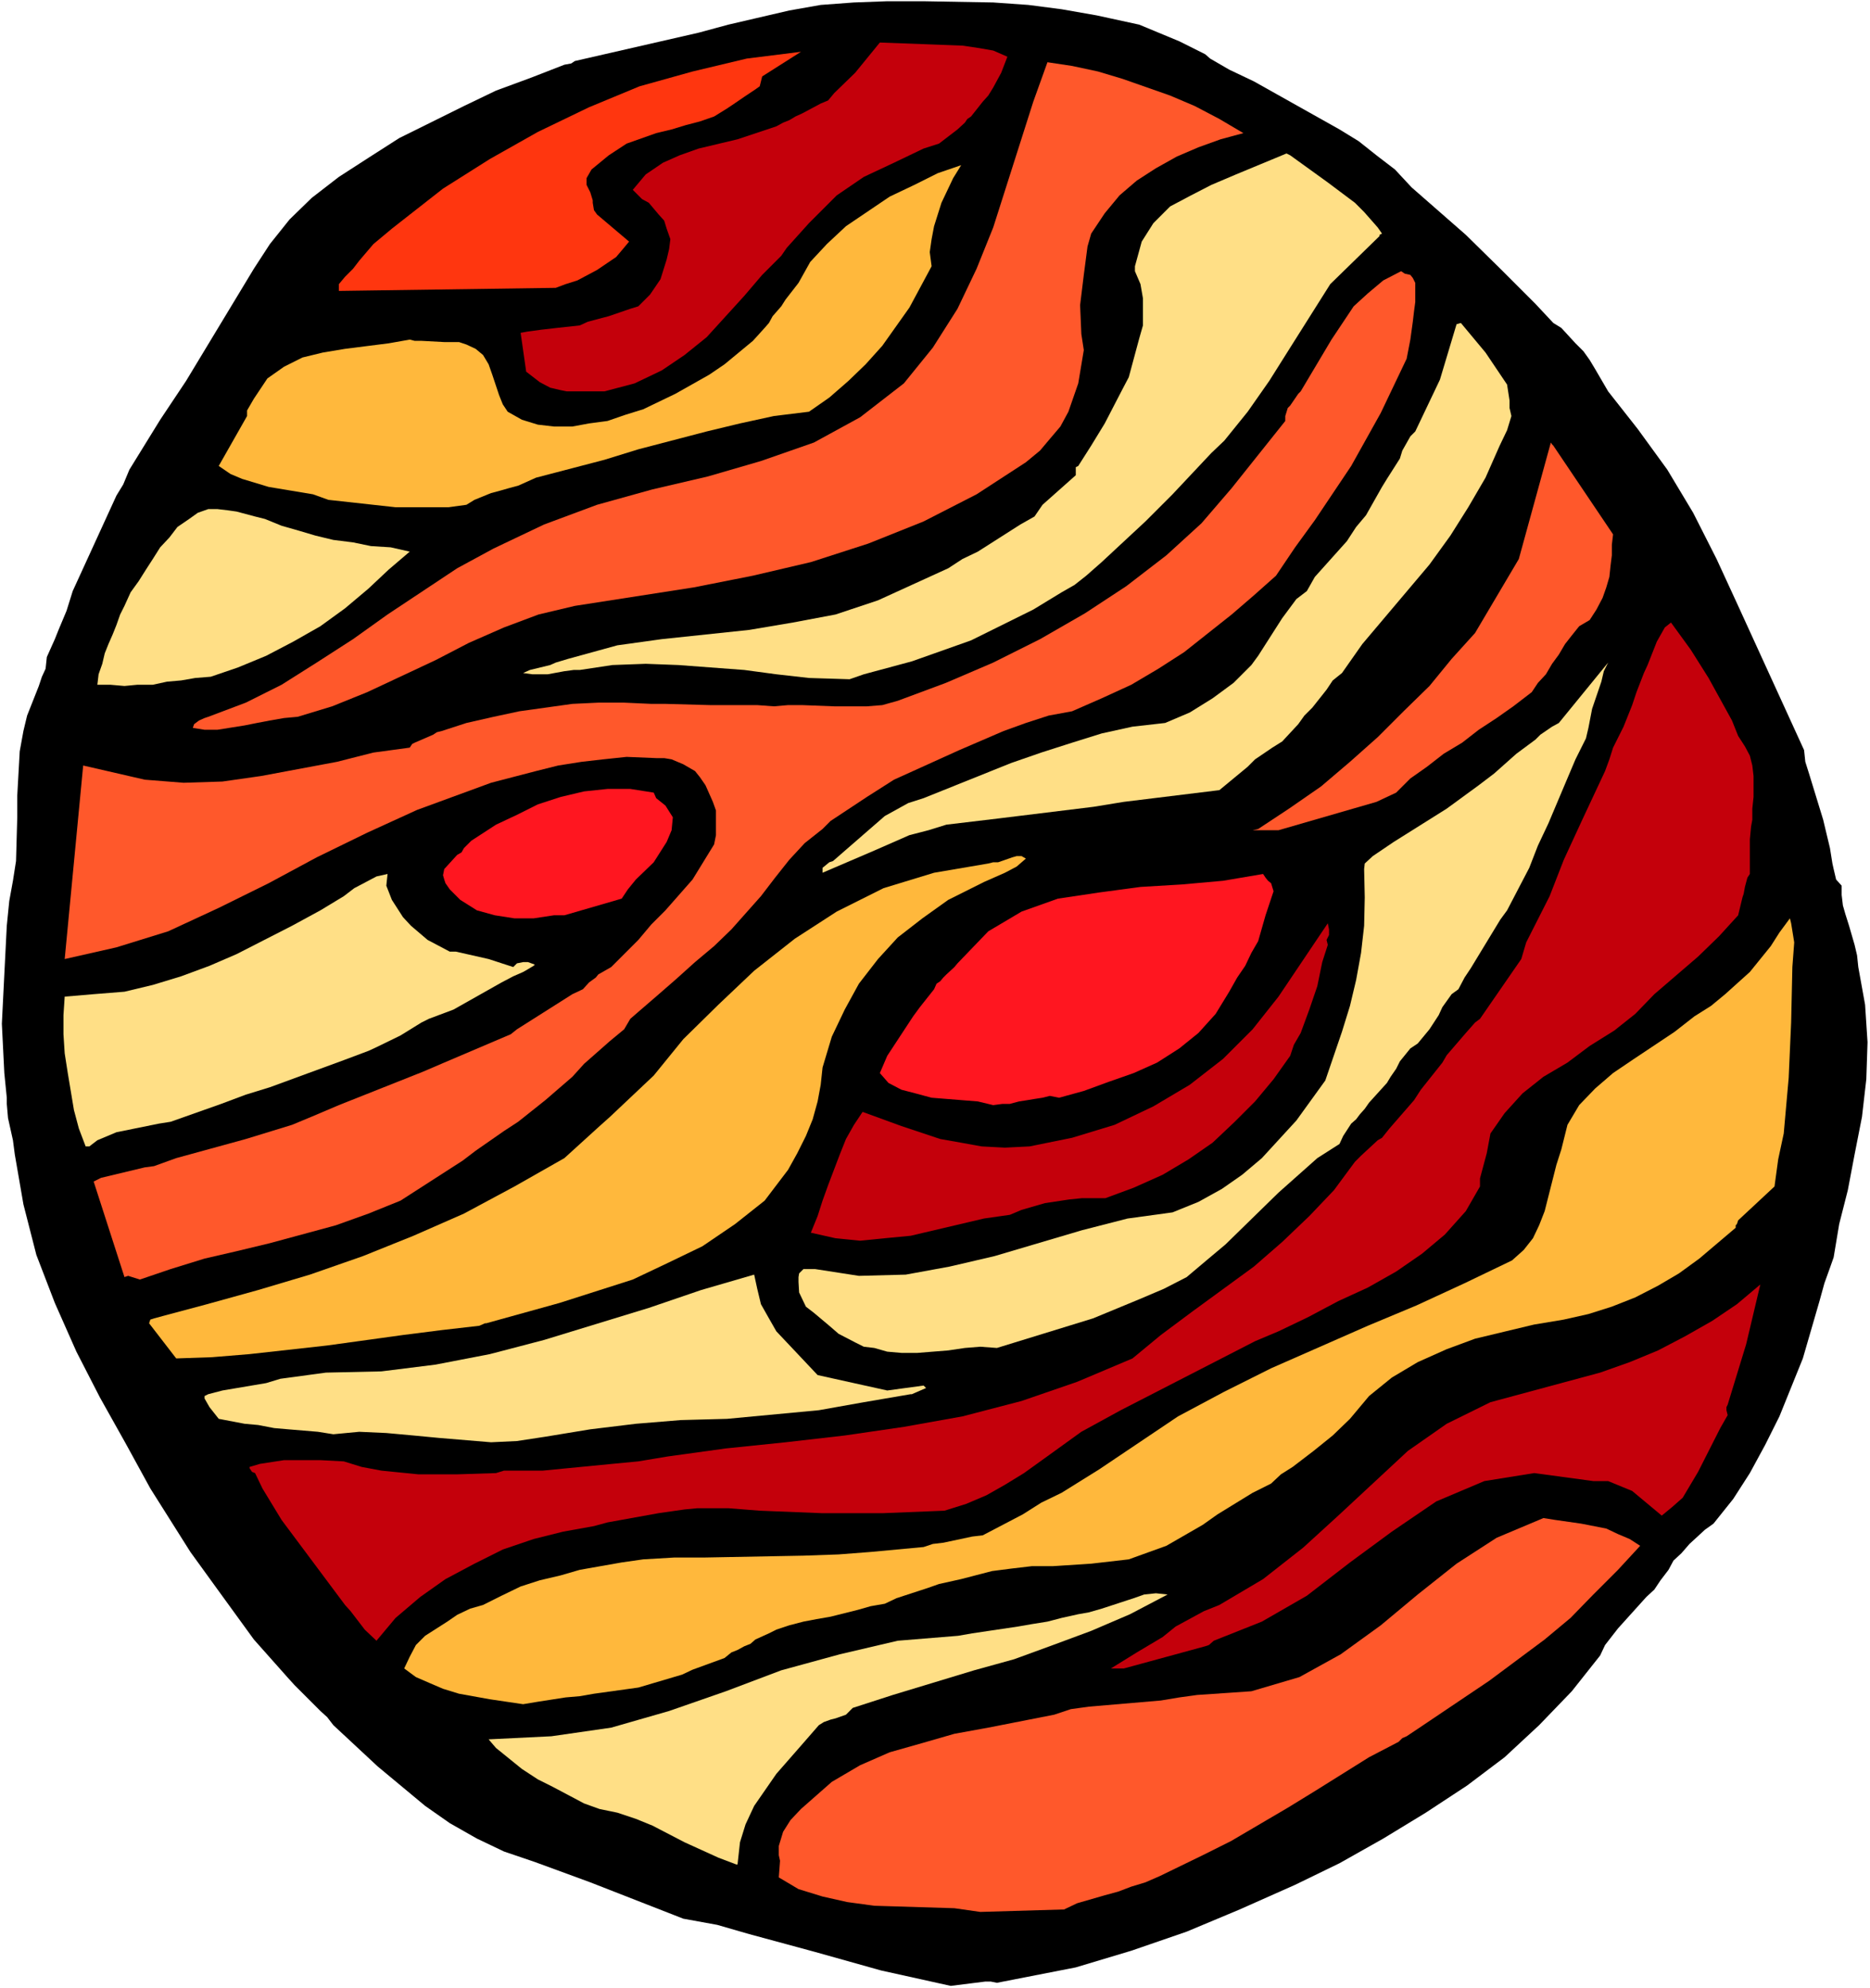 <svg xmlns="http://www.w3.org/2000/svg" fill-rule="evenodd" height="521.347" preserveAspectRatio="none" stroke-linecap="round" viewBox="0 0 3035 3226" width="490.455"><style>.pen1{stroke:none}.brush2{fill:#ff582b}.brush3{fill:#ffdf86}.brush4{fill:#c4000b}.brush5{fill:#ffb83c}.brush6{fill:#ff1620}</style><path class="pen1" style="fill:#fff" d="M0 3226h3035V0H0v3226z"/><path class="pen1" style="fill:#000" d="m1746 3192 90-27 90-31 86-36 90-40 72-35 71-40 69-42 67-44 61-46 56-52 53-55 46-58 8-17 21-27 46-51 13-12 10-15 13-17 8-15 13-12 13-15 25-23 14-10 32-40 27-42 25-46 23-46 38-94 27-93 8-29 9-25 6-17 9-54 14-55 11-58 12-61 7-61 2-60-4-61-11-61-2-19-4-17-9-31-6-19-4-14-2-17v-15l-9-10-4-17-2-9-4-25-6-25-5-21-23-75-6-19-2-19-107-234-35-76-38-75-42-70-48-66-48-61-21-36-9-15-10-14-13-13-23-25-13-8-29-31-57-57-56-55-88-77-27-29-30-23-29-23-31-19-139-78-40-19-31-18-8-7-42-21-65-27-46-10-23-5-57-10-54-7-57-4-113-2h-59l-54 2-54 4-51 9-99 23-48 13-201 46-6 4-11 2-54 21-57 21-52 25-105 52-50 32-48 31-44 34-36 35-32 40-26 40-110 182-42 63-50 81-10 24-11 18-71 155-10 32-13 31-6 15-13 29-2 19-6 13-5 15-19 48-6 25-6 33-4 72v35l-2 71-5 32-6 33-4 40-4 79-2 40-2 40 4 80 4 40v10l2 23 8 36 3 23 14 81 21 82 30 78 35 79 38 74 42 75 40 73 65 103 42 58 61 84 56 63 10 11 42 42 11 10 10 13 72 67 77 64 40 28 44 25 44 21 50 17 90 33 151 59 55 10 52 15 107 29 107 30 113 25 56-7h9l10 2 128-25z"/><path class="pen1 brush2" d="m1727 3098 21-10 45-13 22-6 21-8 23-7 23-10 70-34 46-23 92-54 44-27 88-55 48-25 6-6 7-3 6-4 6-4 6-4 116-78 90-67 42-35 37-38 40-40 36-39-17-11-19-8-19-9-41-8-42-6-19-3-76 32-65 42-63 50-60 50-65 47-67 37-78 23-88 6-29 4-30 5-117 10-29 4-27 9-107 21-55 10-52 15-53 15-48 21-46 27-50 44-17 18-12 19-7 23v15l2 9-2 27 32 19 39 12 40 9 44 6 130 4 42 6 136-4z"/><path class="pen1 brush3" d="m1197 3025 4-36 9-29 14-30 36-52 42-48 27-31 8-5 11-4 8-2 17-6 11-11 65-21 132-40 65-18 63-23 62-23 63-27 61-32-19-2-19 2-17 6-52 17-21 6-17 3-27 6-23 6-25 4-23 4-74 11-23 4-98 8-94 22-95 26-90 34-92 32-94 27-97 14-102 5 12 14 21 17 21 17 26 17 24 12 51 27 25 9 29 6 30 10 27 11 52 27 55 25 29 11h2z"/><path class="pen1 brush4" d="m1824 2707 132-36 6-2 8-7 78-31 73-42 70-54 68-50 72-49 78-33 81-13 96 13h24l39 16 48 40 17-14 17-15 25-42 36-71 12-21-2-8v-5l2-4 30-98 23-97-38 32-40 27-44 25-44 23-46 19-48 17-178 48-71 35-63 44-113 105-57 52-65 51-71 42-25 10-46 25-21 17-42 25-42 26h21z"/><path class="pen1 brush5" d="m1036 2738 71-21 17-8 52-19 11-9 10-4 11-6 10-4 8-7 22-10 12-6 21-7 23-6 21-4 23-4 44-11 21-6 23-4 19-9 52-17 17-6 36-8 50-13 31-4 34-4h34l62-4 61-7 61-22 59-34 24-17 57-35 30-15 16-15 19-12 34-26 31-25 28-27 31-37 37-30 42-25 47-21 46-17 50-12 46-11 48-8 40-9 38-12 38-15 37-19 34-20 33-24 59-50v-4l2-2 2-6 59-55 6-44 9-42 8-90 4-90 2-90 3-40-5-31-2-8-17 23-14 22-34 42-40 36-23 19-27 17-32 25-66 44-34 23-29 25-26 27-19 32-10 40-8 25-19 75-9 23-10 21-15 19-19 17-77 37-78 36-79 33-157 69-76 38-75 40-128 86-61 38-33 16-30 19-65 34-17 2-47 10-17 2-15 5-86 8-52 4-57 2-159 3h-50l-51 3-35 5-68 12-31 9-34 8-31 10-31 15-30 15-21 6-21 10-16 11-36 23-15 15-10 19-9 19 19 14 23 10 21 9 26 8 50 9 27 4 27 4 24-4 45-7 23-2 23-4 72-10z"/><path class="pen1 brush4" d="m1533 2451 35-11 33-14 30-17 31-19 32-23 61-44 64-35 218-112 38-16 48-23 49-26 48-22 46-26 42-29 37-31 34-38 23-40v-13l11-41 6-32 23-33 29-32 34-27 39-23 36-27 40-25 34-27 31-32 71-61 34-33 31-34 7-29 2-6 2-11 4-15 4-6v-56l2-21 2-11v-18l2-19v-34l-2-17-4-16-8-15-11-17-10-25-38-69-29-46-32-44-10 8-13 23-15 38-6 13-12 31-7 21-14 35-17 34-6 19-7 19-37 79-30 65-23 59-38 75-8 27-67 97-8 6-15 17-31 36-7 12-35 44-11 17-40 46-12 15-7 4-27 25-10 10-34 46-40 42-44 42-46 40-100 73-51 38-46 38-90 38-90 31-96 25-95 17-96 14-96 11-97 10-94 13-48 8-42 4-113 11h-63l-13 4-63 2h-63l-60-6-32-6-29-9-38-2h-59l-39 6-17 5v2l4 6 5 2 12 25 31 51 103 138 9 10 23 30 19 18 31-37 40-34 41-29 47-25 46-23 50-17 48-12 50-9 22-6 83-15 42-6 21-2h50l51 4 100 4h101l99-4z"/><path class="pen1 brush3" d="m1480 2262 23-10-4-4-59 8-113-25-50-53-17-18-12-21-13-23-6-25-5-23-86 25-85 29-170 52-88 23-88 17-88 11-90 2-74 10-23 7-71 12-23 6-6 3v4l8 14 15 19 21 4 21 4 22 2 26 5 23 2 48 4 25 4 42-4 44 2 44 4 42 4 84 7 42-2 46-7 73-12 74-9 73-6 75-2 149-14 73-13 76-13h2z"/><path class="pen1 brush3" d="m1618 2187 156-48 75-31 40-17 37-19 32-27 31-26 86-84 63-56 36-23 6-13 13-20 8-7 6-8 8-9 7-10 29-32 6-10 9-13 6-12 17-21 12-8 19-23 15-23 6-13 15-21 11-8 10-19 10-15 48-79 11-15 36-69 14-36 17-36 30-71 14-33 17-34 4-17 6-31 15-44 4-17 7-14-80 98-11 6-19 13-8 8-31 23-36 32-25 19-52 38-86 54-34 23-13 12-1 9 1 46-1 46-5 44-8 44-10 42-13 42-27 79-47 65-56 61-32 27-33 23-38 21-42 17-73 10-74 19-142 42-73 17-71 13-76 2-71-11h-19l-7 7-1 6v8l1 17 11 23 13 10 25 21 15 13 27 14 14 7 17 2 21 6 23 2h26l50-4 27-4 25-2 27 2z"/><path class="pen1 brush4" d="m1794 1944 46-17 47-21 42-25 39-27 36-34 33-33 30-36 27-38 6-18 11-19 14-38 13-38 8-39 9-28-2-8 4-8v-9l-2-10-80 119-42 53-48 48-54 42-59 35-63 30-69 21-69 14-40 2-38-2-33-6-34-6-63-21-63-23-14 21-13 23-10 25-19 50-9 25-8 25-11 27 40 9 40 4 40-4 42-4 119-28 42-6 19-8 38-11 40-6 20-2h38z"/><path class="pen1 brush5" d="m789 2147 119-33 119-38 57-27 56-27 53-36 48-38 38-50 15-27 14-28 11-27 8-29 5-27 3-28 15-50 21-44 23-42 31-40 32-35 40-31 42-30 58-29 34-15 19-10 15-13-7-4h-8l-7 2-23 8h-8l-8 2-88 15-82 25-76 38-68 44-66 52-58 55-57 56-48 59-71 67-19 17-55 50-81 46-82 44-82 36-82 33-86 30-84 25-83 23-86 23-6 2-2 6 44 57 58-2 61-5 126-14 123-17 63-8 61-7 9-4h2z"/><path class="pen1 brush6" d="m1719 1781 40-11 41-15 40-14 38-17 36-23 31-25 28-31 22-36 13-23 13-19 10-21 11-19 12-42 13-39-4-13-5-4-4-5-4-6-65 11-67 6-67 4-67 9-67 10-59 21-54 32-50 52-5 6-13 12-5 5-5 6-6 4-4 9-23 29-11 15-42 64-12 28 14 16 21 11 23 6 26 7 50 4 25 2 25 6 15-2h12l15-4 13-2 12-2 13-2 12-3 15 3z"/><path class="pen1 brush2" d="m227 2076 50-17 55-17 52-12 54-13 107-29 53-19 52-21 101-65 21-16 46-32 23-15 44-35 44-38 19-21 42-37 23-19 10-17 15-13 29-25 31-27 30-27 31-26 28-27 48-54 23-30 23-29 25-27 29-23 13-13 59-39 44-28 106-48 72-31 36-13 37-12 38-7 48-21 48-22 44-26 42-27 77-61 36-31 36-32 31-46 32-44 59-88 48-86 42-88 6-31 4-29 2-17 2-15v-31l-4-8-4-5-9-2-6-4-29 15-25 21-23 21-36 54-50 84-4 4-13 19-4 4-4 13v8l-87 109-49 57-57 52-65 50-67 44-73 42-76 38-77 33-78 29-25 7-25 2h-53l-52-2h-23l-23 2-27-2h-76l-73-2h-23l-44-2h-42l-42 2-86 12-42 9-44 10-40 13-8 2-6 4-30 13-4 2-4 6-59 8-59 15-123 23-63 9-63 2-63-5-100-23-30 314 84-19 84-26 82-38 81-40 78-42 82-40 81-37 120-44 73-19 36-9 38-6 35-4 38-4 48 2h13l12 2 19 8 19 11 8 10 9 13 12 27 5 14v40l-3 15-35 57-44 50-23 23-21 25-44 44-21 12-4 5-11 8-10 11-17 8-90 57-10 8-108 46-35 15-136 54-40 17-36 15-75 23-113 31-36 13-15 2-71 17-12 6 50 155 6-2 19 6z"/><path class="pen1 brush3" d="m145 1860 13-10 31-13 69-14 19-3 82-29 40-15 39-12 120-44 40-15 13-6 39-19 34-21 12-6 40-15 78-44 19-10 16-7 7-4 10-6 2-2-11-4h-8l-10 2-6 6-40-13-53-12h-10l-36-19-27-23-13-14-18-28-9-23 2-19-18 4-17 9-19 10-17 13-38 23-46 25-90 46-44 19-46 17-46 14-46 11-50 4-47 4-2 30v31l2 31 5 32 10 60 8 30 11 29h6z"/><path class="pen1 brush2" d="m2075 1347 159-46 32-15 23-23 27-19 27-21 30-18 27-21 29-19 27-19 30-23 10-15 13-14 10-17 11-15 10-17 11-14 12-15 17-10 11-17 10-19 6-17 5-17 2-19 2-16v-17l2-17-97-144-2-2-2-3-52 189-71 120-38 42-36 44-42 41-42 42-45 40-47 40-52 36-50 33-9 2h-2 44z"/><path class="pen1 brush3" d="m1979 1282 46-38 12-12 28-19 16-10 26-28 10-14 13-13 23-29 10-15 15-12 33-47 109-129 34-47 29-46 28-48 23-52 12-25 7-23-3-13v-12l-4-26-35-52-40-48-7 2-27 90-40 84-8 8-13 23-4 13-21 33-8 13-13 23-13 23-16 19-15 23-52 58-13 23-17 13-23 31-39 61-11 15-29 29-34 25-37 23-40 17-53 6-50 11-48 15-50 16-49 17-142 57-25 8-38 21-84 73-6 2-11 9v8l84-36 57-25 31-8 29-9 84-10 155-19 49-8 155-19z"/><path class="pen1 brush6" d="m916 1485 93-27 10-15 13-16 29-28 21-33 8-19 2-21-12-19-15-12-4-9-38-6h-37l-38 4-38 9-37 12-34 17-34 16-40 26-12 12-4 7-7 4-21 23-2 10 2 7 2 6 7 10 17 17 27 17 29 8 32 5h31l33-5h17z"/><path class="pen1 brush3" d="m1379 1102 23-8 78-21 96-34 101-50 46-28 21-12 19-15 25-22 71-66 44-44 63-67 21-20 38-47 35-50 34-54 65-103 80-78v-2l4-2-7-10-22-25-15-15-44-33-61-44-6-3-82 34-40 17-33 17-34 18-27 27-19 30-11 40v8l9 21 4 23v44l-6 21-17 63-10 19-29 56-22 36-21 33-4 2v13l-54 48-13 19-23 13-69 44-25 12-23 15-114 52-69 23-69 13-71 12-142 15-72 10-80 22-20 6-9 4-33 8-11 5 15 2h25l27-5 15-2h10l53-8 54-2 53 2 107 8 52 7 53 6 64 2h2z"/><path class="pen1 brush2" d="m483 1163 56-17 57-23 111-52 54-28 57-25 56-21 59-14 193-30 96-19 94-22 93-30 90-36 86-44 80-52 23-19 16-19 17-20 13-24 8-23 8-23 9-54-4-26-2-47 6-49 6-46 6-21 22-33 24-29 28-24 31-20 34-19 35-15 36-13 37-10-39-23-40-21-40-17-77-27-40-12-42-9-40-6-23 64-65 204-27 67-31 65-40 63-47 58-71 55-75 41-86 30-86 25-90 21-90 25-86 32-82 39-59 32-113 75-56 40-59 38-57 36-58 29-61 23-6 2-9 4-8 6-2 6 19 3h21l44-7 20-4 21-4 23-4 22-2z"/><path class="pen1 brush3" d="m342 1098 44-15 46-19 44-23 44-25 40-29 38-32 33-31 34-29-31-7-32-2-29-6-32-4-29-7-27-8-28-8-27-11-16-4-15-4-15-4-14-2-17-2h-15l-17 6-14 10-19 13-13 17-15 16-12 19-11 17-12 19-13 18-10 22-7 14-6 17-6 15-7 16-6 15-4 17-6 17-2 17h21l23 2 21-2h25l23-5 23-2 23-4 25-2z"/><path class="pen1 brush5" d="m757 819 13-8 27-11 15-4 14-4 15-4 29-13 111-29 55-17 111-29 54-13 55-12 57-7 33-23 31-27 28-27 27-30 44-62 36-67-3-23 3-21 4-21 12-38 19-40 13-21-38 13-38 19-40 19-71 48-31 29-27 29-19 34-21 27-7 11-14 16-6 11-7 8-19 21-23 19-23 19-25 17-55 31-52 25-29 9-29 10-30 4-27 5h-30l-26-3-26-8-23-13-8-12-6-15-11-33-6-17-9-15-12-10-15-7-12-4h-24l-37-2h-11l-8-2-34 6-71 9-36 6-33 8-30 15-27 19-22 33-11 19v9l-46 81 19 13 19 8 43 13 72 12 25 9 109 12h86l29-4z"/><path class="pen1 brush4" d="m981 635 49-13 44-21 37-25 36-29 61-67 29-34 31-31 9-13 36-40 45-45 44-30 49-23 48-23 25-8 30-23 12-11 4-6 6-4 19-24 9-10 8-13 13-24 10-26-23-10-23-4-27-4-53-2-81-3-40 49-34 33-10 12-12 5-30 16-11 5-10 6-10 4-11 6-63 21-63 15-31 11-27 12-28 19-21 25 15 15 11 6 16 19 9 10 4 13 6 17-2 16-4 17-10 32-17 25-19 19-13 4-35 12-34 9-13 6-37 4-26 3-22 3-11 2 9 63 22 17 17 9 17 4 10 2h61z"/><path class="pen1" style="fill:#ff360f" d="m902 467 16-6 19-6 32-17 31-21 11-13 10-12-52-44-5-7-2-12v-4l-4-13-6-12v-11l8-14 28-23 29-19 48-17 25-6 23-7 23-6 23-8 21-13 9-6 19-13 18-12 7-5 4-16 63-40-88 11-88 21-86 24-82 34-83 40-78 44-76 48-69 54-14 11-30 25-23 27-10 13-13 13-10 12v11l352-5z"/></svg>
